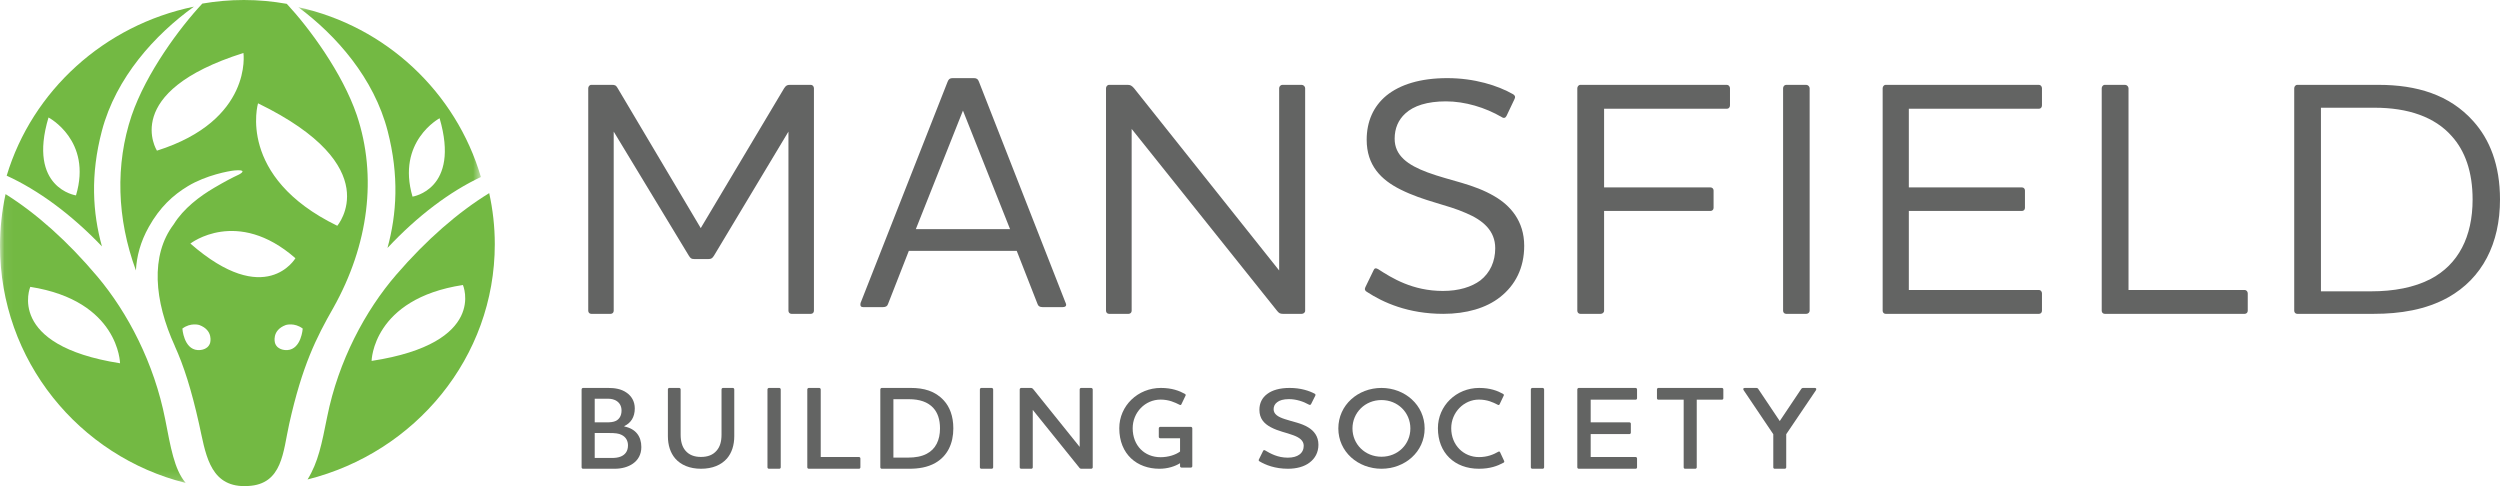 <svg width="288px" height="56px" viewBox="0 0 288 56" version="1.1" xmlns="http://www.w3.org/2000/svg" xmlns:xlink="http://www.w3.org/1999/xlink">
    <defs>
        <polygon id="path-1" points="0.046 0.061 55.401 0.061 55.401 54.866 0.046 54.866"></polygon>
    </defs>
    <g id="Symbols" stroke="none" stroke-width="1" fill="none" fill-rule="evenodd">
        <g id="nav" transform="translate(-1, -17)">
            <g id="logo-full" transform="translate(1, 17)">
                <g id="mansfield" transform="translate(67, 9)" fill="#636463">
                    <path d="M26.765,26.806 C26.765,27 26.612,27.155 26.422,27.155 L24.173,27.155 C23.982,27.155 23.829,27 23.829,26.806 L23.829,6.16 L15.251,20.454 C15.061,20.764 14.908,20.841 14.641,20.841 L12.964,20.841 C12.659,20.841 12.545,20.764 12.353,20.454 L3.699,6.16 L3.699,26.806 C3.699,27 3.547,27.155 3.357,27.155 L1.107,27.155 C0.917,27.155 0.765,27 0.765,26.806 L0.765,1.163 C0.765,0.97 0.917,0.776 1.107,0.776 L3.509,0.776 C3.814,0.776 3.966,0.815 4.158,1.163 L13.726,17.278 L23.334,1.163 C23.562,0.815 23.714,0.776 24.021,0.776 L26.422,0.776 C26.612,0.776 26.765,0.97 26.765,1.163 L26.765,26.806" id="Fill-1"></path>
                    <path d="M43.932,3.74 L38.505,17.393 L49.358,17.393 L43.932,3.74 Z M35.312,25.993 C35.235,26.263 35.042,26.379 34.734,26.379 L32.425,26.379 C32.194,26.379 32.118,26.263 32.118,26.11 C32.118,26.032 32.118,25.916 32.194,25.762 L42.161,0.424 C42.277,0.115 42.431,0 42.739,0 L45.202,0 C45.51,0 45.664,0.115 45.778,0.424 L55.707,25.762 C55.746,25.839 55.824,26.032 55.824,26.11 C55.824,26.263 55.707,26.379 55.438,26.379 L53.09,26.379 C52.783,26.379 52.591,26.263 52.513,25.993 L50.128,19.9 L37.697,19.9 L35.312,25.993 Z" id="Fill-2"></path>
                    <path d="M80.359,1.163 C80.359,0.97 80.515,0.776 80.748,0.776 L82.964,0.776 C83.159,0.776 83.353,0.97 83.353,1.163 L83.353,26.806 C83.353,27 83.159,27.155 82.964,27.155 L80.787,27.155 C80.476,27.155 80.32,27.077 80.087,26.768 L63.367,5.851 L63.367,26.806 C63.367,27 63.212,27.155 63.017,27.155 L60.762,27.155 C60.567,27.155 60.412,27 60.412,26.806 L60.412,1.163 C60.412,0.97 60.567,0.776 60.762,0.776 L62.901,0.776 C63.212,0.776 63.367,0.853 63.64,1.163 L80.359,22.158 L80.359,1.163" id="Fill-3"></path>
                    <path d="M90.48,24.633 C90.25,24.517 90.173,24.324 90.288,24.09 L91.247,22.112 C91.324,21.918 91.477,21.841 91.746,21.995 C93.358,23.043 95.736,24.517 99.227,24.517 C101.069,24.517 102.526,24.052 103.524,23.315 C104.674,22.422 105.25,21.103 105.25,19.591 C105.25,17.573 103.831,16.37 101.913,15.557 C99.649,14.547 97.078,14.199 94.354,12.84 C92.091,11.716 90.441,10.048 90.441,7.1 C90.441,5.005 91.209,3.259 92.705,2.018 C94.278,0.738 96.618,0 99.725,0 C102.872,0 105.556,0.855 107.322,1.862 C107.552,2.018 107.591,2.173 107.475,2.406 L106.555,4.345 C106.44,4.579 106.248,4.655 106.018,4.501 C104.1,3.376 101.759,2.677 99.572,2.677 C97.424,2.677 95.851,3.181 94.892,4.074 C94.086,4.811 93.664,5.78 93.664,6.983 C93.664,8.923 95.16,10.009 97.462,10.863 C100.071,11.832 102.757,12.181 105.173,13.617 C106.976,14.664 108.588,16.448 108.588,19.319 C108.588,21.879 107.552,23.857 105.826,25.214 C104.214,26.496 101.913,27.155 99.266,27.155 C95.199,27.155 92.321,25.837 90.48,24.633" id="Fill-4"></path>
                    <path d="M117.791,26.806 C117.791,27 117.598,27.155 117.405,27.155 L115.053,27.155 C114.86,27.155 114.706,27 114.706,26.806 L114.706,1.163 C114.706,0.97 114.86,0.776 115.053,0.776 L131.947,0.776 C132.139,0.776 132.294,0.97 132.294,1.163 L132.294,3.139 C132.294,3.371 132.139,3.527 131.947,3.527 L117.791,3.527 L117.791,12.59 L130.056,12.59 C130.25,12.59 130.404,12.746 130.404,12.939 L130.404,14.953 C130.404,15.147 130.25,15.302 130.056,15.302 L117.791,15.302 L117.791,26.806" id="Fill-5"></path>
                    <path d="M141.088,0.776 C141.28,0.776 141.471,0.97 141.471,1.163 L141.471,26.806 C141.471,27 141.28,27.155 141.088,27.155 L138.756,27.155 C138.564,27.155 138.412,27 138.412,26.806 L138.412,1.163 C138.412,0.97 138.564,0.776 138.756,0.776 L141.088,0.776" id="Fill-6"></path>
                    <path d="M167.897,0.776 C168.084,0.776 168.235,0.97 168.235,1.163 L168.235,3.139 C168.235,3.371 168.084,3.527 167.897,3.527 L152.898,3.527 L152.898,12.59 L165.937,12.59 C166.126,12.59 166.275,12.746 166.275,12.939 L166.275,14.953 C166.275,15.147 166.126,15.302 165.937,15.302 L152.898,15.302 L152.898,24.405 L167.897,24.405 C168.084,24.405 168.235,24.598 168.235,24.793 L168.235,26.806 C168.235,27 168.084,27.155 167.897,27.155 L150.221,27.155 C150.033,27.155 149.882,27 149.882,26.806 L149.882,1.163 C149.882,0.97 150.033,0.776 150.221,0.776 L167.897,0.776" id="Fill-7"></path>
                    <path d="M177.819,0.776 C178.012,0.776 178.205,0.97 178.205,1.163 L178.205,24.405 L191.594,24.405 C191.787,24.405 191.941,24.598 191.941,24.793 L191.941,26.806 C191.941,27 191.787,27.155 191.594,27.155 L175.465,27.155 C175.272,27.155 175.118,27 175.118,26.806 L175.118,1.163 C175.118,0.97 175.272,0.776 175.465,0.776 L177.819,0.776" id="Fill-8"></path>
                    <path d="M200.373,24.56 L206.184,24.56 C208.724,24.56 211.11,24.134 213.034,23.126 C216.19,21.461 217.844,18.284 217.844,13.984 C217.844,10.77 216.959,8.369 215.458,6.703 C213.496,4.456 210.38,3.41 206.569,3.41 L200.373,3.41 L200.373,24.56 Z M215.035,25.257 C212.458,26.69 209.493,27.155 206.454,27.155 L197.641,27.155 C197.448,27.155 197.294,27 197.294,26.806 L197.294,1.163 C197.294,0.97 197.448,0.776 197.641,0.776 L207.031,0.776 C211.379,0.776 215.189,1.899 217.922,4.96 C219.808,7.052 221,9.995 221,13.984 C221,19.059 218.961,23.05 215.035,25.257 Z" id="Fill-9"></path>
                    <path d="M4.616,41.104 C4.292,40.926 3.859,40.884 3.172,40.884 L1.511,40.884 L1.511,43.757 L3.495,43.757 C3.873,43.757 4.224,43.715 4.521,43.591 C5.006,43.387 5.344,42.991 5.344,42.307 C5.344,41.801 5.115,41.351 4.616,41.104 Z M4.035,37.193 C3.765,37.016 3.428,36.934 3.077,36.934 L1.511,36.934 L1.511,39.654 L2.942,39.654 C3.292,39.654 3.671,39.627 3.968,39.477 C4.332,39.286 4.601,38.903 4.601,38.3 C4.601,37.767 4.372,37.412 4.035,37.193 Z M3.819,45 L0.162,45 C0.081,45 0,44.932 0,44.836 L0,35.867 C0,35.772 0.081,35.69 0.162,35.69 L3.063,35.69 C3.779,35.69 4.548,35.785 5.183,36.236 C5.735,36.618 6.127,37.221 6.127,38.054 C6.127,39.053 5.668,39.737 4.926,40.078 L4.926,40.132 C6.235,40.392 6.882,41.267 6.882,42.499 C6.882,44.235 5.357,45 3.819,45 Z" id="Fill-10"></path>
                    <path d="M16.12,35.865 C16.12,35.77 16.198,35.69 16.277,35.69 L17.431,35.69 C17.51,35.69 17.588,35.77 17.588,35.865 L17.588,41.24 C17.588,42.291 17.301,43.167 16.749,43.814 C16.094,44.568 15.07,45 13.758,45 C12.459,45 11.436,44.568 10.781,43.814 C10.23,43.167 9.941,42.291 9.941,41.24 L9.941,35.865 C9.941,35.77 10.007,35.69 10.099,35.69 L11.24,35.69 C11.333,35.69 11.41,35.77 11.41,35.865 L11.41,41.079 C11.41,41.873 11.594,42.48 11.961,42.911 C12.381,43.409 12.984,43.639 13.746,43.639 C14.533,43.639 15.136,43.409 15.556,42.911 C15.937,42.48 16.12,41.873 16.12,41.079 L16.12,35.865" id="Fill-11"></path>
                    <path d="M22.778,35.69 C22.859,35.69 22.941,35.772 22.941,35.867 L22.941,44.836 C22.941,44.932 22.859,45 22.778,45 L21.576,45 C21.494,45 21.412,44.932 21.412,44.836 L21.412,35.867 C21.412,35.772 21.494,35.69 21.576,35.69 L22.778,35.69" id="Fill-12"></path>
                    <path d="M27.381,35.69 C27.464,35.69 27.548,35.772 27.548,35.867 L27.548,43.646 L31.952,43.646 C32.049,43.646 32.118,43.729 32.118,43.81 L32.118,44.836 C32.118,44.932 32.049,45 31.952,45 L26.166,45 C26.083,45 26,44.932 26,44.836 L26,35.867 C26,35.772 26.083,35.69 26.166,35.69 L27.381,35.69" id="Fill-13"></path>
                    <path d="M35.92,43.715 L37.629,43.715 C38.423,43.715 39.163,43.591 39.755,43.278 C40.791,42.744 41.289,41.692 41.289,40.353 C41.289,39.299 41.007,38.534 40.522,38.001 C39.89,37.302 38.92,36.988 37.723,36.988 L35.92,36.988 L35.92,43.715 Z M40.751,44.33 C39.836,44.851 38.786,45 37.75,45 L34.574,45 C34.493,45 34.412,44.932 34.412,44.836 L34.412,35.867 C34.412,35.772 34.493,35.69 34.574,35.69 L37.938,35.69 C39.406,35.69 40.724,36.031 41.733,37.138 C42.393,37.863 42.824,38.916 42.824,40.353 C42.824,42.074 42.164,43.523 40.751,44.33 Z" id="Fill-14"></path>
                    <path d="M47.247,35.69 C47.328,35.69 47.412,35.772 47.412,35.867 L47.412,44.836 C47.412,44.932 47.328,45 47.247,45 L46.046,45 C45.964,45 45.882,44.932 45.882,44.836 L45.882,35.867 C45.882,35.772 45.964,35.69 46.046,35.69 L47.247,35.69" id="Fill-15"></path>
                    <path d="M57.379,35.867 C57.379,35.772 57.45,35.69 57.548,35.69 L58.699,35.69 C58.797,35.69 58.882,35.772 58.882,35.867 L58.882,44.836 C58.882,44.932 58.797,45 58.699,45 L57.604,45 C57.464,45 57.394,44.972 57.295,44.823 L51.974,38.219 L51.974,44.836 C51.974,44.932 51.903,45 51.805,45 L50.64,45 C50.555,45 50.471,44.932 50.471,44.836 L50.471,35.867 C50.471,35.772 50.555,35.69 50.64,35.69 L51.735,35.69 C51.875,35.69 51.945,35.73 52.057,35.867 L57.379,42.484 L57.379,35.867" id="Fill-16"></path>
                    <path d="M69.487,36.368 C69.594,36.421 69.62,36.514 69.567,36.594 L69.101,37.565 C69.062,37.672 68.968,37.672 68.889,37.631 C68.33,37.352 67.665,37.033 66.693,37.033 C64.923,37.033 63.485,38.509 63.485,40.331 C63.485,42.34 64.856,43.67 66.693,43.67 C67.584,43.67 68.423,43.403 68.942,43.018 L68.942,41.489 L66.667,41.489 C66.573,41.489 66.493,41.421 66.493,41.329 L66.493,40.346 C66.493,40.252 66.573,40.172 66.667,40.172 L70.193,40.172 C70.272,40.172 70.353,40.252 70.353,40.346 L70.353,44.707 C70.353,44.8 70.272,44.866 70.193,44.866 L69.115,44.866 C69.022,44.866 68.942,44.8 68.942,44.707 L68.942,44.36 C68.37,44.721 67.532,45 66.56,45 C64.004,45 61.941,43.35 61.941,40.331 C61.941,37.738 64.084,35.69 66.732,35.69 C68.01,35.69 68.861,36.023 69.487,36.368" id="Fill-17"></path>
                    <path d="M78.097,44.148 C78,44.095 77.973,44.015 78.028,43.922 L78.514,42.938 C78.555,42.858 78.625,42.819 78.736,42.884 C79.347,43.244 80.179,43.723 81.358,43.723 C81.94,43.723 82.385,43.59 82.676,43.377 C83.037,43.124 83.189,42.751 83.189,42.353 C83.189,41.741 82.676,41.396 81.997,41.142 C81.206,40.837 80.276,40.69 79.388,40.212 C78.625,39.8 78.083,39.228 78.083,38.203 C78.083,37.459 78.388,36.82 78.986,36.382 C79.568,35.942 80.429,35.69 81.566,35.69 C82.856,35.69 83.829,36.023 84.453,36.355 C84.55,36.407 84.563,36.489 84.522,36.582 L84.036,37.552 C83.981,37.644 83.898,37.672 83.801,37.619 C83.135,37.246 82.316,36.979 81.483,36.979 C80.859,36.979 80.401,37.113 80.123,37.339 C79.859,37.538 79.721,37.805 79.721,38.137 C79.721,38.722 80.235,39.029 81.011,39.281 C81.9,39.587 82.899,39.732 83.716,40.238 C84.355,40.624 84.882,41.249 84.882,42.234 C84.882,43.124 84.494,43.816 83.856,44.294 C83.245,44.76 82.371,45 81.373,45 C79.873,45 78.791,44.56 78.097,44.148" id="Fill-18"></path>
                    <path d="M92.146,37.086 C90.255,37.086 88.805,38.536 88.805,40.358 C88.805,42.179 90.255,43.616 92.146,43.616 C94.039,43.616 95.475,42.179 95.475,40.358 C95.475,38.536 94.039,37.086 92.146,37.086 Z M92.146,45 C89.44,45 87.176,43.044 87.176,40.358 C87.176,37.658 89.44,35.69 92.146,35.69 C94.839,35.69 97.118,37.658 97.118,40.358 C97.118,43.058 94.839,45 92.146,45 Z" id="Fill-19"></path>
                    <path d="M98.647,40.331 C98.647,37.738 100.762,35.69 103.405,35.69 C104.674,35.69 105.52,36.023 106.141,36.368 C106.247,36.421 106.274,36.514 106.22,36.594 L105.758,37.565 C105.719,37.672 105.626,37.672 105.547,37.631 C104.992,37.339 104.331,37.033 103.366,37.033 C101.648,37.033 100.181,38.496 100.181,40.331 C100.181,42.3 101.621,43.657 103.379,43.657 C104.331,43.657 105.044,43.364 105.6,43.044 C105.692,42.991 105.758,43.005 105.811,43.099 L106.274,44.095 C106.313,44.188 106.3,44.254 106.194,44.308 C105.507,44.681 104.662,45 103.366,45 C100.577,45 98.647,43.177 98.647,40.331" id="Fill-20"></path>
                    <path d="M110.719,35.69 C110.801,35.69 110.882,35.772 110.882,35.867 L110.882,44.836 C110.882,44.932 110.801,45 110.719,45 L109.517,45 C109.434,45 109.353,44.932 109.353,44.836 L109.353,35.867 C109.353,35.772 109.434,35.69 109.517,35.69 L110.719,35.69" id="Fill-21"></path>
                    <path d="M121.423,35.69 C121.52,35.69 121.588,35.772 121.588,35.867 L121.588,36.879 C121.588,36.975 121.52,37.043 121.423,37.043 L116.247,37.043 L116.247,39.654 L120.707,39.654 C120.803,39.654 120.873,39.722 120.873,39.818 L120.873,40.844 C120.873,40.926 120.803,41.008 120.707,41.008 L116.247,41.008 L116.247,43.646 L121.423,43.646 C121.52,43.646 121.588,43.729 121.588,43.81 L121.588,44.836 C121.588,44.932 121.52,45 121.423,45 L114.871,45 C114.788,45 114.706,44.932 114.706,44.836 L114.706,35.867 C114.706,35.772 114.788,35.69 114.871,35.69 L121.423,35.69" id="Fill-22"></path>
                    <path d="M131.368,35.69 C131.463,35.69 131.529,35.772 131.529,35.867 L131.529,36.879 C131.529,36.975 131.463,37.043 131.368,37.043 L128.465,37.043 L128.465,44.836 C128.465,44.932 128.384,45 128.29,45 L127.12,45 C127.027,45 126.959,44.932 126.959,44.836 L126.959,37.043 L124.043,37.043 C123.949,37.043 123.882,36.975 123.882,36.879 L123.882,35.867 C123.882,35.772 123.949,35.69 124.043,35.69 L131.368,35.69" id="Fill-23"></path>
                    <path d="M140.463,35.867 C140.529,35.758 140.596,35.69 140.728,35.69 L142.072,35.69 C142.246,35.69 142.272,35.826 142.192,35.963 L138.773,41.022 L138.773,44.836 C138.773,44.932 138.693,45 138.599,45 L137.442,45 C137.349,45 137.283,44.932 137.283,44.836 L137.283,41.022 L133.876,35.963 C133.783,35.826 133.808,35.69 133.995,35.69 L135.312,35.69 C135.459,35.69 135.525,35.744 135.591,35.867 L138.027,39.505 L140.463,35.867" id="Fill-24"></path>
                </g>
                <g id="logo">
                    <path d="M8.754,22.51 C8.754,22.51 3.148,21.703 5.588,13.534 C5.588,13.534 10.647,16.173 8.754,22.51 Z M22.338,0.767 C11.999,2.898 3.72,10.455 0.77,20.239 C4.399,21.897 8.197,24.673 11.743,28.384 C10.67,24.506 10.4,20.156 11.737,15.077 C13.354,8.934 17.849,3.996 22.338,0.767 Z" id="Fill-25" fill="#73B943"></path>
                    <g id="Group-29" transform="translate(0, 0.767)">
                        <mask id="mask-2" fill="white">
                            <use xlink:href="#path-1"></use>
                        </mask>
                        <g id="Clip-27"></g>
                        <path d="M47.522,21.885 C45.657,15.51 50.641,12.855 50.641,12.855 C53.045,21.073 47.522,21.885 47.522,21.885 Z M34.37,0.061 C38.742,3.312 43.088,8.233 44.663,14.343 C45.987,19.484 45.711,23.882 44.637,27.799 C48.116,24.082 51.841,21.295 55.401,19.625 C52.522,9.841 44.458,2.271 34.37,0.061 Z" id="Fill-26" fill="#73B943" mask="url(#mask-2)"></path>
                        <path d="M3.489,32.279 C13.726,33.887 13.829,41.082 13.829,41.082 C0.631,39.009 3.489,32.279 3.489,32.279 Z M21.355,54.823 C20.068,53.274 19.657,50.74 19.033,47.549 C17.765,41.077 14.717,35.243 11.222,31.096 C7.768,26.998 4.178,23.812 0.641,21.595 C0.225,23.516 0,25.509 0,27.556 C0,40.738 9.097,51.8 21.38,54.866 C21.369,54.852 21.366,54.837 21.355,54.823 Z" id="Fill-28" fill="#73B943" mask="url(#mask-2)"></path>
                    </g>
                    <path d="M42.808,41.578 C42.808,41.578 42.912,34.429 53.329,32.831 C53.329,32.831 56.237,39.518 42.808,41.578 Z M56.356,22.247 C52.773,24.449 49.138,27.604 45.641,31.656 C42.084,35.776 38.984,41.573 37.694,48.004 C37.059,51.171 36.657,53.243 35.432,55.233 C47.836,52.124 57,41.172 57,28.138 C57,26.116 56.774,24.146 56.356,22.247 Z" id="Fill-30" fill="#73B943"></path>
                    <path d="M38.854,26.009 C27.23,20.358 29.725,11.902 29.725,11.902 C44.71,19.186 38.854,26.009 38.854,26.009 Z M33.111,40.329 C33.111,40.329 31.973,40.438 31.677,39.504 C31.677,39.504 31.249,38.061 32.926,37.441 C32.926,37.441 33.915,37.127 34.874,37.852 C34.874,37.852 34.72,40.218 33.111,40.329 Z M21.933,28.058 C21.933,28.058 27.304,23.863 34.033,29.746 C34.033,29.746 30.609,35.642 21.933,28.058 Z M24.206,39.504 C23.909,40.438 22.772,40.329 22.772,40.329 C21.164,40.218 21.009,37.852 21.009,37.852 C21.968,37.127 22.957,37.441 22.957,37.441 C24.634,38.061 24.206,39.504 24.206,39.504 Z M18.079,17.356 C18.079,17.356 13.776,10.608 28.045,6.103 C28.045,6.103 29.147,13.861 18.079,17.356 Z M41.104,13.262 C39.434,8.372 35.6,3.187 33.038,0.442 C31.432,0.157 29.783,0 28.095,0 C26.462,0 24.864,0.146 23.308,0.413 C20.747,3.136 16.846,8.384 15.159,13.325 C13.27,18.955 13.459,25.192 15.658,31.154 C15.741,29.518 16.186,27.849 17.136,26.152 C18.417,23.866 19.924,22.482 21.648,21.443 C23.741,20.181 26.365,19.692 27.048,19.633 C28.265,19.527 28.023,19.847 27.538,20.101 C26.699,20.496 25.987,20.865 24.683,21.628 C23.021,22.602 21.134,24.017 20.013,25.842 C17.296,29.417 17.766,34.668 20.141,39.862 L20.137,39.867 C21.164,42.125 22.046,44.87 22.928,48.819 C23.652,52.055 24.061,55.786 27.832,55.993 C27.921,55.994 28.007,56 28.095,56 C28.257,56 28.417,55.99 28.579,55.987 C32.559,55.789 32.601,52.037 33.32,48.819 C34.82,42.108 36.43,38.911 38.405,35.454 C42.46,28.217 43.476,20.333 41.104,13.262 Z" id="Fill-31" fill="#73B943"></path>
                </g>
            </g>
        </g>
    </g>
</svg>
